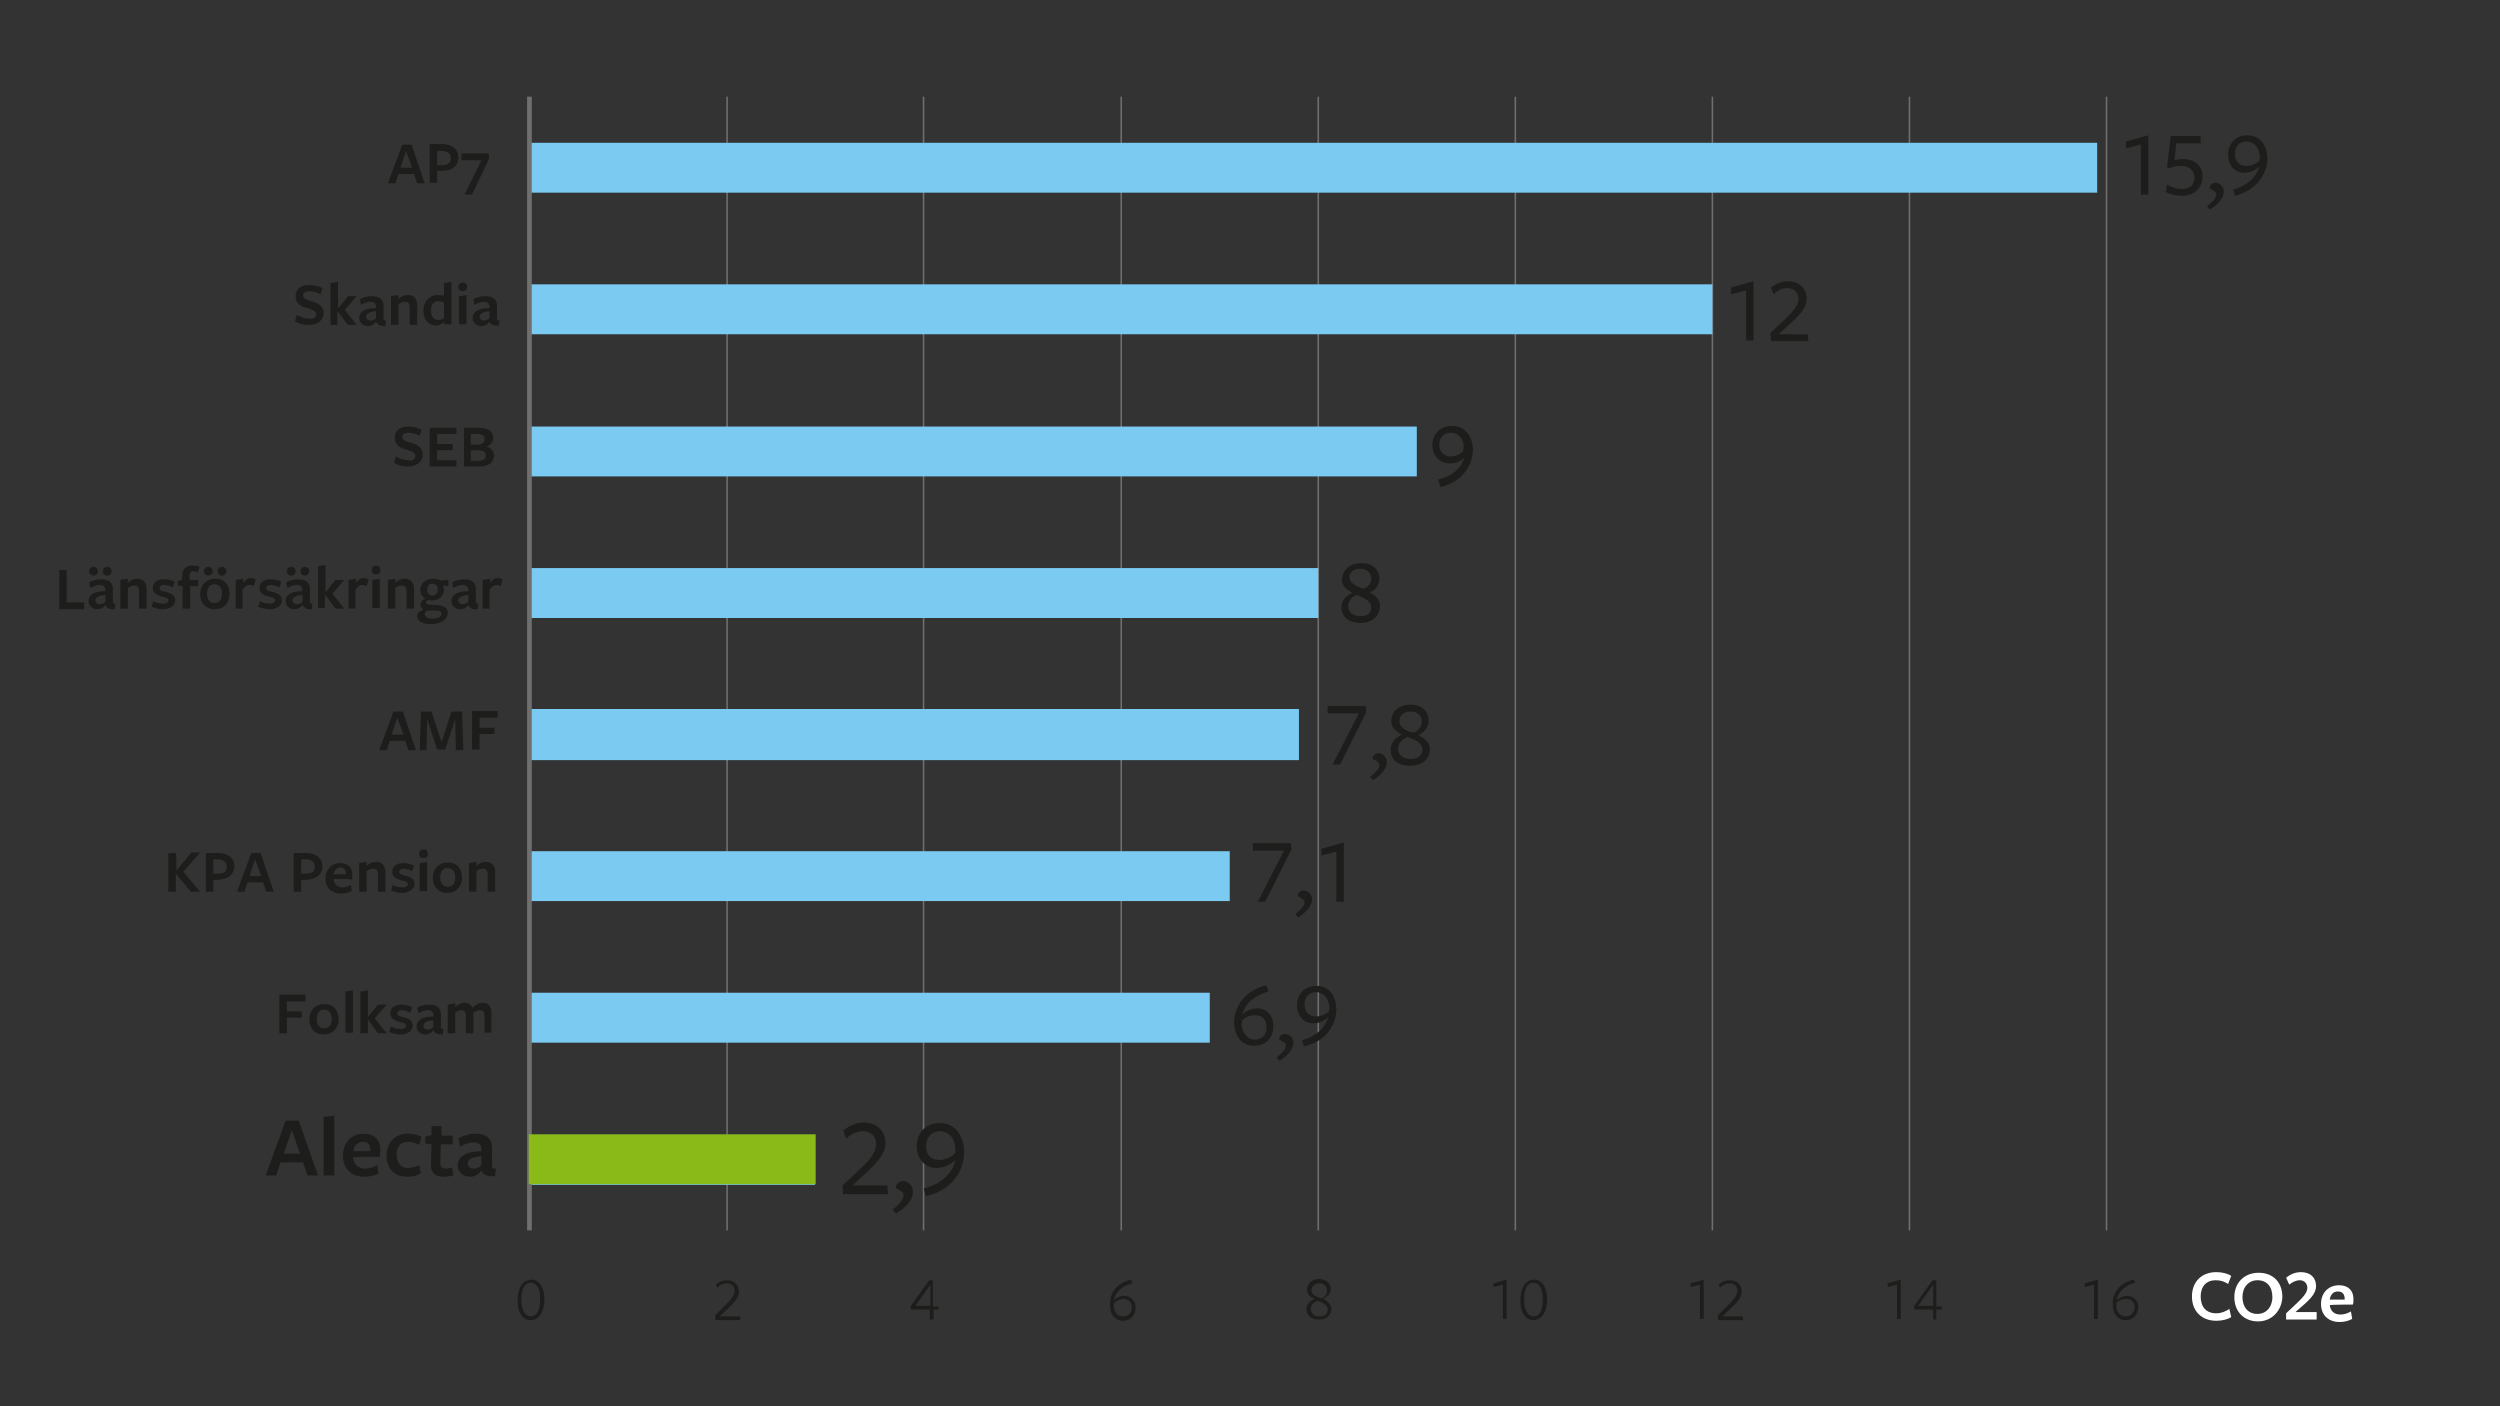 <?xml version="1.0" encoding="utf-8"?>
<!-- Generator: Adobe Illustrator 26.0.1, SVG Export Plug-In . SVG Version: 6.00 Build 0)  -->
<svg version="1.1" id="Lager_1" xmlns="http://www.w3.org/2000/svg" xmlns:xlink="http://www.w3.org/1999/xlink" x="0px" y="0px"
	 viewBox="0 0 400.9 225.5" style="enable-background:new 0 0 400.9 225.5;" xml:space="preserve">
<rect x="0" y="0" width="400.9" height="225.5" fill="#333333" stroke="none"/>
<style type="text/css">
	
		.st0{clip-path:url(#SVGID_00000004512495682126255320000010830244249811638196_);fill:none;stroke:#706F6F;stroke-width:0.25;stroke-linejoin:round;stroke-miterlimit:10;}
	.st1{clip-path:url(#SVGID_00000131369803488123530950000018298805564642889399_);fill:#7ACAF1;}
	
		.st2{clip-path:url(#SVGID_00000120557015766083094440000010340805863597910701_);fill:none;stroke:#706F6F;stroke-width:0.75;stroke-linejoin:round;stroke-miterlimit:10;}
	.st3{clip-path:url(#SVGID_00000181083574256486497710000017127823006508071326_);}
	.st4{clip-path:url(#SVGID_00000166671819073714608610000005970851608406255267_);}
	.st5{fill:#1D1D1B;}
	.st6{clip-path:url(#SVGID_00000142149554328908690400000004578599838237274536_);}
	.st7{clip-path:url(#SVGID_00000103248892030425803970000008107020534400786325_);}
	.st8{clip-path:url(#SVGID_00000101794141941605380600000017128657966077163183_);}
	.st9{clip-path:url(#SVGID_00000092440585849149448400000005739981677607783553_);}
	.st10{clip-path:url(#SVGID_00000034063995922564981190000013766645520863702458_);}
	.st11{clip-path:url(#SVGID_00000085951990007025287610000010306663186063904416_);}
	.st12{clip-path:url(#SVGID_00000069389899628779511290000011441786786392439960_);}
	.st13{clip-path:url(#SVGID_00000147197673036344441840000002405360565176027293_);}
	.st14{clip-path:url(#SVGID_00000093876767575472997640000006372349067275499658_);}
	.st15{clip-path:url(#SVGID_00000047020189159300199300000012001967760919095686_);}
	.st16{clip-path:url(#SVGID_00000173865228860180755100000008544808656219486115_);}
	.st17{clip-path:url(#SVGID_00000075857164456933772370000007251329213743486863_);}
	.st18{clip-path:url(#SVGID_00000148644678429423596000000004531645008695643801_);}
	.st19{clip-path:url(#SVGID_00000157285784191959940780000015273525447501681283_);}
	.st20{clip-path:url(#SVGID_00000004518892066152013620000009728752600156857001_);}
	.st21{clip-path:url(#SVGID_00000101798612489522727260000017166569665373880477_);}
	.st22{clip-path:url(#SVGID_00000162339980288108050890000002396508188544102825_);}
	.st23{clip-path:url(#SVGID_00000078731870875783092620000001606140659427917238_);}
	.st24{clip-path:url(#SVGID_00000000940413924433542280000004463129265747345554_);}
	.st25{clip-path:url(#SVGID_00000025407845414165402030000008533172941486126527_);}
	.st26{clip-path:url(#SVGID_00000060736142923963579390000004545996017768161410_);}
	.st27{clip-path:url(#SVGID_00000152226450641171296850000009779781553819797936_);}
	.st28{clip-path:url(#SVGID_00000132056939273920851330000004128660102017854907_);}
	.st29{clip-path:url(#SVGID_00000072251352443026901690000002375417093126421687_);}
	.st30{clip-path:url(#SVGID_00000141455061022513043840000006754802011862979207_);}
	.st31{clip-path:url(#SVGID_00000060744618882673469510000004245129504020993667_);}
	.st32{clip-path:url(#SVGID_00000103986256780094766570000009592608365854464957_);}
	.st33{clip-path:url(#SVGID_00000094595340344845050690000001691179622152499344_);}
	.st34{clip-path:url(#SVGID_00000179607107798640862280000002288208306463491471_);}
	.st35{clip-path:url(#SVGID_00000180348455866141305680000003507829140956785854_);}
	.st36{clip-path:url(#SVGID_00000074438184789907086830000009260812543223841197_);}
	.st37{clip-path:url(#SVGID_00000016797076930094839990000002502180290702580631_);}
	.st38{fill:#89BA17;}
	.st39{fill:none;}
	.st40{fill:#FFFFFF;}
</style>
<g>
	<g>
		<defs>
			<polygon id="SVGID_1_" points="9.2,220.5 385,220.5 385,4.5 9.2,4.5 9.2,220.5 			"/>
		</defs>
		<clipPath id="SVGID_00000154384320924918141530000016538703421424246150_">
			<use xlink:href="#SVGID_1_"  style="overflow:visible;"/>
		</clipPath>
		
			<path style="clip-path:url(#SVGID_00000154384320924918141530000016538703421424246150_);fill:none;stroke:#706F6F;stroke-width:0.25;stroke-linejoin:round;stroke-miterlimit:10;" d="
			M116.6,15.5v181.8 M148.1,15.5v181.8 M179.8,15.5v181.8 M211.4,15.5v181.8 M243,15.5v181.8 M274.6,15.5v181.8 M306.2,15.5v181.8
			 M337.8,15.5v181.8"/>
	</g>
	<g>
		<defs>
			<polygon id="SVGID_00000119812874106246993960000017842639865868710320_" points="84.9,198.1 370.1,198.1 370.1,15.4 84.9,15.4 
				84.9,198.1 			"/>
		</defs>
		<clipPath id="SVGID_00000178170966753681843190000013790858711355127992_">
			<use xlink:href="#SVGID_00000119812874106246993960000017842639865868710320_"  style="overflow:visible;"/>
		</clipPath>
		<path style="clip-path:url(#SVGID_00000178170966753681843190000013790858711355127992_);fill:#7ACAF1;" d="M130.7,190H84.9v-8
			h45.8V190L130.7,190z M194,167.2H84.9v-8H194V167.2L194,167.2z M197.2,144.5H84.9v-8h112.3V144.5L197.2,144.5z M208.2,121.9H84.9
			v-8.2h123.4V121.9L208.2,121.9z M211.4,99.1H84.9v-8h126.5V99.1L211.4,99.1z M227.2,76.4H84.9v-8h142.3V76.4L227.2,76.4z
			 M274.6,53.6H84.9v-8h189.7V53.6L274.6,53.6z M336.3,30.9H84.9v-8h251.4V30.9L336.3,30.9z"/>
	</g>
	<g>
		<defs>
			<polygon id="SVGID_00000044865315483211165380000016886462601176888458_" points="9.2,220.5 385,220.5 385,4.5 9.2,4.5 
				9.2,220.5 			"/>
		</defs>
		<clipPath id="SVGID_00000175322333033131493560000018436527752356707512_">
			<use xlink:href="#SVGID_00000044865315483211165380000016886462601176888458_"  style="overflow:visible;"/>
		</clipPath>
		
			<line style="clip-path:url(#SVGID_00000175322333033131493560000018436527752356707512_);fill:none;stroke:#706F6F;stroke-width:0.75;stroke-linejoin:round;stroke-miterlimit:10;" x1="84.9" y1="197.3" x2="84.9" y2="15.5"/>
	</g>
	<g>
		<defs>
			<polygon id="SVGID_00000044866412618653460380000004475784791990155159_" points="9.2,220.5 385,220.5 385,4.5 9.2,4.5 
				9.2,220.5 			"/>
		</defs>
		<clipPath id="SVGID_00000137100950397054790990000009076001536464160406_">
			<use xlink:href="#SVGID_00000044866412618653460380000004475784791990155159_"  style="overflow:visible;"/>
		</clipPath>
		<g style="clip-path:url(#SVGID_00000137100950397054790990000009076001536464160406_);">
			<defs>
				<rect id="SVGID_00000053506267650465914730000004237028392727387809_" x="9.2" y="4.5" width="375.8" height="216"/>
			</defs>
			<clipPath id="SVGID_00000176016711269021061520000007808319239124387468_">
				<use xlink:href="#SVGID_00000053506267650465914730000004237028392727387809_"  style="overflow:visible;"/>
			</clipPath>
			<g style="clip-path:url(#SVGID_00000176016711269021061520000007808319239124387468_);">
				<path class="st5" d="M85.1,211.7c-1.3,0-2.1-1.2-2.1-3.2s0.9-3.3,2.2-3.3c1.3,0,2.1,1.3,2.1,3.2
					C87.3,210.4,86.4,211.7,85.1,211.7z M85.1,205.7c-0.9,0-1.5,0.8-1.5,2.7c0,1.8,0.7,2.7,1.5,2.7c0.9,0,1.5-0.8,1.5-2.7
					C86.7,206.6,86,205.7,85.1,205.7z"/>
			</g>
		</g>
	</g>
	<g>
		<defs>
			<polygon id="SVGID_00000064337950065134710530000013499651624896059319_" points="9.2,220.5 385,220.5 385,4.5 9.2,4.5 
				9.2,220.5 			"/>
		</defs>
		<clipPath id="SVGID_00000011736899424456714770000017894483626298014349_">
			<use xlink:href="#SVGID_00000064337950065134710530000013499651624896059319_"  style="overflow:visible;"/>
		</clipPath>
		<g style="clip-path:url(#SVGID_00000011736899424456714770000017894483626298014349_);">
			<defs>
				<rect id="SVGID_00000020367725611825981440000012964187981399039128_" x="9.2" y="4.5" width="375.8" height="216"/>
			</defs>
			<clipPath id="SVGID_00000116236361115751642410000001780101974137302452_">
				<use xlink:href="#SVGID_00000020367725611825981440000012964187981399039128_"  style="overflow:visible;"/>
			</clipPath>
			<g style="clip-path:url(#SVGID_00000116236361115751642410000001780101974137302452_);">
				<path class="st5" d="M114.7,211.5l0-0.6c2-2,3.1-2.9,3.1-3.9c0-0.8-0.5-1.2-1.3-1.2c-0.5,0-1.1,0.3-1.5,0.7l-0.2-0.5
					c0.4-0.4,1.1-0.7,1.8-0.7c1.1,0,1.9,0.7,1.9,1.8c0,1.2-1,2-3.1,4c0,0,3.3,0,3.3,0l0,0.6H114.7z"/>
			</g>
		</g>
	</g>
	<g>
		<defs>
			<polygon id="SVGID_00000109746179836103740040000016207629019437601702_" points="9.2,220.5 385,220.5 385,4.5 9.2,4.5 
				9.2,220.5 			"/>
		</defs>
		<clipPath id="SVGID_00000024706425986281330790000008335550550343996800_">
			<use xlink:href="#SVGID_00000109746179836103740040000016207629019437601702_"  style="overflow:visible;"/>
		</clipPath>
		<g style="clip-path:url(#SVGID_00000024706425986281330790000008335550550343996800_);">
			<defs>
				<rect id="SVGID_00000051345556239749674460000004069840140577526706_" x="9.2" y="4.5" width="375.8" height="216"/>
			</defs>
			<clipPath id="SVGID_00000129176298715001435630000011960782955637079435_">
				<use xlink:href="#SVGID_00000051345556239749674460000004069840140577526706_"  style="overflow:visible;"/>
			</clipPath>
			<g style="clip-path:url(#SVGID_00000129176298715001435630000011960782955637079435_);">
				<path class="st5" d="M149.7,210v1.6h-0.6V210h-3l-0.1-0.5l3-4.2h0.6v4.2h0.9l0,0.5H149.7z M149.2,206l-2.4,3.4h2.4V206z"/>
			</g>
		</g>
	</g>
	<g>
		<defs>
			<polygon id="SVGID_00000143612094426844412060000009374525988503853979_" points="9.2,220.5 385,220.5 385,4.5 9.2,4.5 
				9.2,220.5 			"/>
		</defs>
		<clipPath id="SVGID_00000036219516772315039510000017838206913730362794_">
			<use xlink:href="#SVGID_00000143612094426844412060000009374525988503853979_"  style="overflow:visible;"/>
		</clipPath>
		<g style="clip-path:url(#SVGID_00000036219516772315039510000017838206913730362794_);">
			<defs>
				<rect id="SVGID_00000148652341931772815190000004920802177964923813_" x="9.2" y="4.5" width="375.8" height="216"/>
			</defs>
			<clipPath id="SVGID_00000150790817421804692060000012450450855422371742_">
				<use xlink:href="#SVGID_00000148652341931772815190000004920802177964923813_"  style="overflow:visible;"/>
			</clipPath>
			<g style="clip-path:url(#SVGID_00000150790817421804692060000012450450855422371742_);">
				<path class="st5" d="M181.4,205.2l0.2,0.6c-1.7,0.4-2.7,1.4-3,2.7l0,0c0.4-0.4,1-0.7,1.7-0.7c0.9,0,1.8,0.7,1.8,1.9
					c0,1.2-0.8,2.1-2,2.1c-1.4,0-2.1-1.1-2.1-2.5C177.9,207.5,179,205.7,181.4,205.2z M180.1,211.1c0.9,0,1.4-0.6,1.4-1.5
					c0-0.8-0.6-1.3-1.3-1.3c-0.6,0-1.2,0.3-1.6,0.7c0,0.1,0,0.2,0,0.3C178.6,210.3,179.1,211.1,180.1,211.1z"/>
			</g>
		</g>
	</g>
	<g>
		<defs>
			<polygon id="SVGID_00000092430287649268848740000007356518147439691400_" points="9.2,220.5 385,220.5 385,4.5 9.2,4.5 
				9.2,220.5 			"/>
		</defs>
		<clipPath id="SVGID_00000080194001110013599730000007177183477529429684_">
			<use xlink:href="#SVGID_00000092430287649268848740000007356518147439691400_"  style="overflow:visible;"/>
		</clipPath>
		<g style="clip-path:url(#SVGID_00000080194001110013599730000007177183477529429684_);">
			<defs>
				<rect id="SVGID_00000116216625897441425850000001514118973216649907_" x="9.2" y="4.5" width="375.8" height="216"/>
			</defs>
			<clipPath id="SVGID_00000097474229573303795600000004113361818996909997_">
				<use xlink:href="#SVGID_00000116216625897441425850000001514118973216649907_"  style="overflow:visible;"/>
			</clipPath>
			<g style="clip-path:url(#SVGID_00000097474229573303795600000004113361818996909997_);">
				<path class="st5" d="M213.5,209.9c0,0.9-0.7,1.7-2,1.7c-1.4,0-2-0.8-2-1.7s0.8-1.4,1.3-1.6c-0.7-0.3-1.2-0.7-1.2-1.5
					c0-1,0.8-1.7,1.9-1.7s1.9,0.7,1.9,1.6c0,0.8-0.6,1.3-1.2,1.5C213,208.8,213.5,209.2,213.5,209.9z M210.2,209.9
					c0,0.7,0.5,1.2,1.4,1.2c0.9,0,1.3-0.4,1.3-1.1c0-0.8-0.8-1.1-1.6-1.4C210.7,208.8,210.2,209.3,210.2,209.9z M212.8,207
					c0-0.7-0.5-1.2-1.2-1.2c-0.8,0-1.3,0.5-1.3,1.1c0,0.7,0.7,1,1.5,1.3C212.4,208,212.8,207.6,212.8,207z"/>
			</g>
		</g>
	</g>
	<g>
		<defs>
			<polygon id="SVGID_00000030456809962853402900000000053966964076142479_" points="9.2,220.5 385,220.5 385,4.5 9.2,4.5 
				9.2,220.5 			"/>
		</defs>
		<clipPath id="SVGID_00000006666218069807831470000000530860635585714082_">
			<use xlink:href="#SVGID_00000030456809962853402900000000053966964076142479_"  style="overflow:visible;"/>
		</clipPath>
		<g style="clip-path:url(#SVGID_00000006666218069807831470000000530860635585714082_);">
			<defs>
				<rect id="SVGID_00000033351725697075909770000012571855389488650678_" x="9.2" y="4.5" width="375.8" height="216"/>
			</defs>
			<clipPath id="SVGID_00000061434896179778738070000010782542924112548532_">
				<use xlink:href="#SVGID_00000033351725697075909770000012571855389488650678_"  style="overflow:visible;"/>
			</clipPath>
			<g style="clip-path:url(#SVGID_00000061434896179778738070000010782542924112548532_);">
				<path class="st5" d="M241,206l-1.5,0.4l0-0.6l2.1-0.6v6.3H241V206z"/>
				<path class="st5" d="M245.9,211.7c-1.3,0-2.1-1.2-2.1-3.2s0.9-3.3,2.2-3.3c1.3,0,2.1,1.3,2.1,3.2
					C248.1,210.4,247.2,211.7,245.9,211.7z M245.9,205.7c-0.9,0-1.5,0.8-1.5,2.7c0,1.8,0.7,2.7,1.5,2.7c0.9,0,1.5-0.8,1.5-2.7
					C247.4,206.6,246.8,205.7,245.9,205.7z"/>
			</g>
		</g>
	</g>
	<g>
		<defs>
			<polygon id="SVGID_00000084502576112855206090000000408531059009441963_" points="9.2,220.5 385,220.5 385,4.5 9.2,4.5 
				9.2,220.5 			"/>
		</defs>
		<clipPath id="SVGID_00000055671424790233126000000003206838996239439023_">
			<use xlink:href="#SVGID_00000084502576112855206090000000408531059009441963_"  style="overflow:visible;"/>
		</clipPath>
		<g style="clip-path:url(#SVGID_00000055671424790233126000000003206838996239439023_);">
			<defs>
				<rect id="SVGID_00000140705421153212412840000018378043183252070800_" x="9.2" y="4.5" width="375.8" height="216"/>
			</defs>
			<clipPath id="SVGID_00000096046831115059337630000008499421682404989347_">
				<use xlink:href="#SVGID_00000140705421153212412840000018378043183252070800_"  style="overflow:visible;"/>
			</clipPath>
			<g style="clip-path:url(#SVGID_00000096046831115059337630000008499421682404989347_);">
				<path class="st5" d="M272.6,206l-1.5,0.4l0-0.6l2.1-0.6v6.3h-0.6V206z"/>
				<path class="st5" d="M275.5,211.5l0-0.6c2-2,3.1-2.9,3.1-3.9c0-0.8-0.5-1.2-1.3-1.2c-0.5,0-1.1,0.3-1.5,0.7l-0.2-0.5
					c0.4-0.4,1.1-0.7,1.8-0.7c1.1,0,1.9,0.7,1.9,1.8c0,1.2-1,2-3.1,4c0,0,3.3,0,3.3,0l0,0.6H275.5z"/>
			</g>
		</g>
	</g>
	<g>
		<defs>
			<polygon id="SVGID_00000003792843478312407940000017684734277115569325_" points="9.2,220.5 385,220.5 385,4.5 9.2,4.5 
				9.2,220.5 			"/>
		</defs>
		<clipPath id="SVGID_00000162321180352202246600000008280355294360846507_">
			<use xlink:href="#SVGID_00000003792843478312407940000017684734277115569325_"  style="overflow:visible;"/>
		</clipPath>
		<g style="clip-path:url(#SVGID_00000162321180352202246600000008280355294360846507_);">
			<defs>
				<rect id="SVGID_00000155836032864027845990000014095924332211906974_" x="9.2" y="4.5" width="375.8" height="216"/>
			</defs>
			<clipPath id="SVGID_00000052096800750918802020000003806291920752256903_">
				<use xlink:href="#SVGID_00000155836032864027845990000014095924332211906974_"  style="overflow:visible;"/>
			</clipPath>
			<g style="clip-path:url(#SVGID_00000052096800750918802020000003806291920752256903_);">
				<path class="st5" d="M304.2,206l-1.5,0.4l0-0.6l2.1-0.6v6.3h-0.6V206z"/>
				<path class="st5" d="M310.5,210v1.6H310V210h-3l-0.1-0.5l3-4.2h0.6v4.2h0.9l0,0.5H310.5z M310,206l-2.4,3.4h2.4V206z"/>
			</g>
		</g>
	</g>
	<g>
		<defs>
			<polygon id="SVGID_00000124138506585693300760000012558320684178118282_" points="9.2,220.5 385,220.5 385,4.5 9.2,4.5 
				9.2,220.5 			"/>
		</defs>
		<clipPath id="SVGID_00000062174514132262243740000003451740580033147582_">
			<use xlink:href="#SVGID_00000124138506585693300760000012558320684178118282_"  style="overflow:visible;"/>
		</clipPath>
		<g style="clip-path:url(#SVGID_00000062174514132262243740000003451740580033147582_);">
			<defs>
				<rect id="SVGID_00000116946725665571838310000011278321401783915450_" x="9.2" y="4.5" width="375.8" height="216"/>
			</defs>
			<clipPath id="SVGID_00000077321618880094816090000014151491094961234086_">
				<use xlink:href="#SVGID_00000116946725665571838310000011278321401783915450_"  style="overflow:visible;"/>
			</clipPath>
			<g style="clip-path:url(#SVGID_00000077321618880094816090000014151491094961234086_);">
				<path class="st5" d="M335.8,206l-1.5,0.4l0-0.6l2.1-0.6v6.3h-0.6V206z"/>
				<path class="st5" d="M342.2,205.2l0.2,0.5c-1.7,0.4-2.7,1.5-3,2.8l0,0c0.5-0.4,1.1-0.7,1.7-0.7c0.9,0,1.8,0.7,1.8,1.8
					s-0.8,2.1-2,2.1c-1.4,0-2.1-1.1-2.1-2.5C338.7,207.5,339.8,205.7,342.2,205.2z M340.9,211.1c0.8,0,1.4-0.6,1.4-1.5
					c0-0.8-0.6-1.3-1.3-1.3c-0.6,0-1.2,0.2-1.6,0.6c0,0.1,0,0.2,0,0.3C339.3,210.3,339.9,211.1,340.9,211.1z"/>
			</g>
		</g>
	</g>
	<g>
		<defs>
			<polygon id="SVGID_00000173859451625487961950000014888441145763626637_" points="9.2,220.5 385,220.5 385,4.5 9.2,4.5 
				9.2,220.5 			"/>
		</defs>
		<clipPath id="SVGID_00000078043668759768817850000016660111583934137738_">
			<use xlink:href="#SVGID_00000173859451625487961950000014888441145763626637_"  style="overflow:visible;"/>
		</clipPath>
		<g style="clip-path:url(#SVGID_00000078043668759768817850000016660111583934137738_);">
			<defs>
				<rect id="SVGID_00000019643779256593136300000006740768676148677284_" x="9.2" y="4.5" width="375.8" height="216"/>
			</defs>
			<clipPath id="SVGID_00000127739006379535708210000000321519684719397287_">
				<use xlink:href="#SVGID_00000019643779256593136300000006740768676148677284_"  style="overflow:visible;"/>
			</clipPath>
		</g>
	</g>
	<g>
		<defs>
			<polygon id="SVGID_00000141427597510764158930000010391636489494036409_" points="9.2,220.5 385,220.5 385,4.5 9.2,4.5 
				9.2,220.5 			"/>
		</defs>
		<clipPath id="SVGID_00000176014115448394565200000006485700381412719534_">
			<use xlink:href="#SVGID_00000141427597510764158930000010391636489494036409_"  style="overflow:visible;"/>
		</clipPath>
		<g style="clip-path:url(#SVGID_00000176014115448394565200000006485700381412719534_);">
			<defs>
				<rect id="SVGID_00000035498802292451897280000002293925009488872343_" x="9.2" y="4.5" width="375.8" height="216"/>
			</defs>
			<clipPath id="SVGID_00000015313626830039160640000016696054677469705643_">
				<use xlink:href="#SVGID_00000035498802292451897280000002293925009488872343_"  style="overflow:visible;"/>
			</clipPath>
			<g style="clip-path:url(#SVGID_00000015313626830039160640000016696054677469705643_);">
				<path class="st5" d="M51,188.5h-1.7l-0.7-2.1H45l-0.7,2.1h-1.7l3.2-8.8h2.1L51,188.5z M46.8,181.2l-1.3,3.8h2.6L46.8,181.2z"/>
				<path class="st5" d="M51.9,188.5v-9.4l1.7-0.2v9.6H51.9z"/>
				<path class="st5" d="M56.6,185.6c0.1,1,0.8,1.8,1.9,1.8c0.7,0,1.4-0.2,2-0.6l0.2,1.4c-0.6,0.3-1.5,0.5-2.3,0.5
					c-2.1,0-3.4-1.3-3.4-3.4c0-2.1,1.4-3.5,3.3-3.5c1.7,0,2.7,1,2.7,2.6c0,0.3-0.1,0.8-0.1,1.1C60.8,185.5,56.6,185.5,56.6,185.6
					L56.6,185.6z M59.4,184.6c0,0,0-0.1,0-0.1c0-0.9-0.4-1.4-1.2-1.4c-0.9,0-1.5,0.7-1.5,1.5L59.4,184.6z"/>
				<path class="st5" d="M65.3,188.7c-2.1,0-3.3-1.3-3.3-3.4c0-2.1,1.4-3.5,3.4-3.5c0.9,0,1.6,0.2,2.2,0.5l-0.4,1.3
					c-0.5-0.3-1.1-0.5-1.8-0.5c-1.2,0-1.8,0.8-1.8,2.1c0,1.3,0.7,2.1,1.8,2.1c0.7,0,1.3-0.2,1.8-0.5l0.3,1.3
					C67,188.5,66.2,188.7,65.3,188.7z"/>
				<path class="st5" d="M71.2,188.7c-1.4,0-2.2-0.6-2.1-2.2l0.1-3l-1-0.1l0-1.1l1-0.3l0-1.4h1.6l0,1.5h1.8l0,1.4h-1.9l-0.1,3
					c0,0.6,0.3,0.9,0.9,0.9c0.3,0,0.7-0.1,1-0.2l0.2,1.3C72.2,188.6,71.7,188.7,71.2,188.7z"/>
				<path class="st5" d="M77.2,187.7c-0.5,0.6-1,1-1.8,1c-1.2,0-2-0.8-2-1.8c0-1.2,0.9-2.2,3.8-2.3v-0.2c0-0.9-0.4-1.2-1.3-1.2
					c-0.7,0-1.5,0.3-2.1,0.7l-0.3-1.3c0.6-0.4,1.6-0.8,2.7-0.8c2,0,2.8,0.9,2.7,2.7v2.3c0,0.5,0.1,0.6,0.6,0.6l-0.1,1.2
					C78.1,188.7,77.5,188.4,77.2,187.7L77.2,187.7z M77.2,185.4c-1.6,0.2-2.2,0.5-2.2,1.2c0,0.5,0.4,0.8,1,0.8
					c0.5,0,0.9-0.2,1.2-0.6V185.4z"/>
			</g>
		</g>
	</g>
	<g>
		<defs>
			<polygon id="SVGID_00000177478178547793617040000014633617850874208642_" points="9.2,220.5 385,220.5 385,4.5 9.2,4.5 
				9.2,220.5 			"/>
		</defs>
		<clipPath id="SVGID_00000091735026135227465120000013600292713690495934_">
			<use xlink:href="#SVGID_00000177478178547793617040000014633617850874208642_"  style="overflow:visible;"/>
		</clipPath>
		<g style="clip-path:url(#SVGID_00000091735026135227465120000013600292713690495934_);">
			<defs>
				<rect id="SVGID_00000103967202837512996460000002955491470680406167_" x="9.2" y="4.5" width="375.8" height="216"/>
			</defs>
			<clipPath id="SVGID_00000096770568353012311000000010907119240462975888_">
				<use xlink:href="#SVGID_00000103967202837512996460000002955491470680406167_"  style="overflow:visible;"/>
			</clipPath>
			<g style="clip-path:url(#SVGID_00000096770568353012311000000010907119240462975888_);">
				<path class="st5" d="M44.8,159.5H49v1.1H46v1.6h2.4v1H46v2.5h-1.2V159.5z"/>
				<path class="st5" d="M51.9,165.9c-1.3,0-2.3-0.9-2.3-2.4c0-1.5,1-2.5,2.4-2.5s2.3,0.9,2.3,2.5C54.3,164.9,53.3,165.9,51.9,165.9
					z M52,161.9c-0.8,0-1.2,0.6-1.2,1.5c0,0.9,0.4,1.5,1.2,1.5c0.8,0,1.2-0.6,1.2-1.5S52.7,161.9,52,161.9z"/>
				<path class="st5" d="M55.4,165.7v-6.7l1.2-0.2v6.8H55.4z"/>
				<path class="st5" d="M59,163.5v2.2h-1.2v-6.7l1.2-0.2v4.3h0l1.6-2h1.4l-1.9,2.2l1.9,2.4h-1.4L59,163.5L59,163.5z"/>
				<path class="st5" d="M64.2,165.9c-0.6,0-1.3-0.2-1.8-0.4l0.3-0.9c0.5,0.3,1,0.4,1.6,0.4c0.5,0,0.8-0.2,0.8-0.5
					c0-0.4-0.4-0.5-0.9-0.6c-0.9-0.2-1.6-0.6-1.6-1.4c0-0.9,0.7-1.4,1.8-1.4c0.6,0,1.2,0.2,1.7,0.4l-0.3,0.9c-0.4-0.2-1-0.4-1.4-0.4
					c-0.4,0-0.7,0.2-0.7,0.5c0,0.3,0.4,0.5,0.9,0.6c0.9,0.2,1.6,0.5,1.6,1.4C66.1,165.3,65.4,165.9,64.2,165.9z"/>
				<path class="st5" d="M69.5,165.2c-0.3,0.4-0.7,0.7-1.3,0.7c-0.8,0-1.4-0.6-1.4-1.3c0-0.8,0.6-1.6,2.7-1.6v-0.1
					c0-0.6-0.3-0.9-0.9-0.9c-0.5,0-1,0.2-1.5,0.5l-0.2-0.9c0.4-0.3,1.2-0.5,1.9-0.5c1.4,0,2,0.6,1.9,1.9v1.6c0,0.3,0.1,0.4,0.4,0.4
					l-0.1,0.9C70.1,165.9,69.7,165.7,69.5,165.2L69.5,165.2z M69.5,163.6c-1.1,0.1-1.6,0.4-1.6,0.9c0,0.4,0.3,0.6,0.7,0.6
					c0.4,0,0.7-0.2,0.9-0.4V163.6z"/>
				<path class="st5" d="M77.7,165.7v-2.8c0-0.7-0.3-0.9-0.8-0.9c-0.4,0-0.7,0.2-1,0.4v0.3v3h-1.2v-2.8c0-0.7-0.3-0.9-0.7-0.9
					c-0.4,0-0.7,0.2-1,0.4v3.3h-1.2v-4.6l1.2-0.2c0,0,0,0.6,0,0.6c0.4-0.4,0.9-0.7,1.5-0.7c0.6,0,1,0.3,1.3,0.8
					c0.5-0.5,1-0.8,1.6-0.8c0.9,0,1.4,0.6,1.4,1.6v3.2H77.7z"/>
			</g>
		</g>
	</g>
	<g>
		<defs>
			<polygon id="SVGID_00000054254057650871134560000011424574610660276098_" points="9.2,220.5 385,220.5 385,4.5 9.2,4.5 
				9.2,220.5 			"/>
		</defs>
		<clipPath id="SVGID_00000121987657823685256810000014878925502015855528_">
			<use xlink:href="#SVGID_00000054254057650871134560000011424574610660276098_"  style="overflow:visible;"/>
		</clipPath>
		<g style="clip-path:url(#SVGID_00000121987657823685256810000014878925502015855528_);">
			<defs>
				<rect id="SVGID_00000172437420011352114950000000849444177207265665_" x="9.2" y="4.5" width="375.8" height="216"/>
			</defs>
			<clipPath id="SVGID_00000155125349307048473230000016673287503160474555_">
				<use xlink:href="#SVGID_00000172437420011352114950000000849444177207265665_"  style="overflow:visible;"/>
			</clipPath>
			<g style="clip-path:url(#SVGID_00000155125349307048473230000016673287503160474555_);">
				<path class="st5" d="M28.3,139.6l2.4-2.9h1.4l-2.7,3.1l2.7,3.2h-1.5l-2.4-2.9h0c0,0.4,0,2.9,0,2.9h-1.2v-6.2h1.2
					C28.3,136.8,28.3,139.6,28.3,139.6L28.3,139.6z"/>
				<path class="st5" d="M34.9,141.1l-0.7,0v1.9h-1.2v-6.2c0,0,2,0,2,0c1.7,0,2.6,0.9,2.6,2.1C37.5,140.3,36.6,141,34.9,141.1z
					 M34.9,137.8c-0.1,0-0.7,0-0.7,0v2.3l0.8,0c0.9,0,1.4-0.4,1.4-1.1C36.3,138.2,35.8,137.8,34.9,137.8z"/>
				<path class="st5" d="M43.9,143h-1.2l-0.5-1.5h-2.5l-0.5,1.5h-1.2l2.3-6.2h1.5L43.9,143z M40.9,137.8l-0.9,2.7h1.9L40.9,137.8z"
					/>
				<path class="st5" d="M49,141.1l-0.7,0v1.9h-1.2v-6.2c0,0,2,0,2,0c1.7,0,2.6,0.9,2.6,2.1C51.7,140.3,50.7,141,49,141.1z
					 M49,137.8c-0.1,0-0.7,0-0.7,0v2.3l0.8,0c0.9,0,1.4-0.4,1.4-1.1C50.4,138.2,50,137.8,49,137.8z"/>
				<path class="st5" d="M53.5,141c0.1,0.8,0.6,1.3,1.4,1.3c0.5,0,1-0.2,1.4-0.4l0.1,1c-0.4,0.2-1,0.4-1.7,0.4
					c-1.5,0-2.5-0.9-2.5-2.4c0-1.5,1-2.5,2.4-2.5c1.2,0,1.9,0.7,1.9,1.9c0,0.2,0,0.6-0.1,0.8C56.5,140.9,53.5,140.9,53.5,141
					L53.5,141z M55.5,140.2C55.5,140.2,55.5,140.2,55.5,140.2c0-0.7-0.3-1.1-0.9-1.1c-0.6,0-1,0.5-1.1,1.1L55.5,140.2z"/>
				<path class="st5" d="M60.6,143v-2.8c0-0.7-0.3-0.9-0.8-0.9c-0.4,0-0.8,0.2-1,0.4v3.3h-1.2v-4.6l1.2-0.2c0,0,0,0.7,0,0.7
					c0.4-0.5,1-0.7,1.5-0.7c0.9,0,1.5,0.6,1.5,1.6v3.2H60.6z"/>
				<path class="st5" d="M64.5,143.2c-0.6,0-1.3-0.2-1.8-0.4l0.3-0.9c0.5,0.3,1,0.4,1.6,0.4c0.5,0,0.8-0.2,0.8-0.5
					c0-0.4-0.4-0.5-0.9-0.6c-0.9-0.2-1.6-0.6-1.6-1.4c0-0.9,0.7-1.4,1.8-1.4c0.6,0,1.2,0.2,1.7,0.4l-0.3,0.9c-0.4-0.2-1-0.4-1.4-0.4
					c-0.4,0-0.7,0.2-0.7,0.5c0,0.3,0.4,0.5,0.9,0.6c0.9,0.2,1.6,0.5,1.6,1.4C66.4,142.5,65.6,143.2,64.5,143.2z"/>
				<path class="st5" d="M67.9,137.6c-0.5,0-0.7-0.3-0.7-0.7c0-0.4,0.3-0.7,0.7-0.7c0.5,0,0.7,0.3,0.7,0.7
					C68.7,137.3,68.4,137.6,67.9,137.6z M67.3,143v-4.6l1.2-0.2v4.7H67.3z"/>
				<path class="st5" d="M71.7,143.2c-1.3,0-2.3-0.9-2.3-2.4c0-1.5,1-2.5,2.4-2.5s2.3,0.9,2.3,2.5C74.1,142.2,73.1,143.2,71.7,143.2
					z M71.8,139.2c-0.8,0-1.2,0.6-1.2,1.5c0,0.9,0.4,1.5,1.2,1.5c0.8,0,1.2-0.6,1.2-1.5S72.5,139.2,71.8,139.2z"/>
				<path class="st5" d="M78.2,143v-2.8c0-0.7-0.3-0.9-0.8-0.9c-0.4,0-0.8,0.2-1,0.4v3.3h-1.2v-4.6l1.2-0.2c0,0,0,0.7,0,0.7
					c0.4-0.5,1-0.7,1.5-0.7c0.9,0,1.5,0.6,1.5,1.6v3.2H78.2z"/>
			</g>
		</g>
	</g>
	<g>
		<defs>
			<polygon id="SVGID_00000055700339576717573430000011814954256691299244_" points="9.2,220.5 385,220.5 385,4.5 9.2,4.5 
				9.2,220.5 			"/>
		</defs>
		<clipPath id="SVGID_00000040535852077363131540000017562966269910122380_">
			<use xlink:href="#SVGID_00000055700339576717573430000011814954256691299244_"  style="overflow:visible;"/>
		</clipPath>
		<g style="clip-path:url(#SVGID_00000040535852077363131540000017562966269910122380_);">
			<defs>
				<rect id="SVGID_00000031924115241405935370000016824726468458501776_" x="9.2" y="4.5" width="375.8" height="216"/>
			</defs>
			<clipPath id="SVGID_00000064334503779366691340000014732846727327514507_">
				<use xlink:href="#SVGID_00000031924115241405935370000016824726468458501776_"  style="overflow:visible;"/>
			</clipPath>
			<g style="clip-path:url(#SVGID_00000064334503779366691340000014732846727327514507_);">
				<path class="st5" d="M66.7,120.3h-1.2l-0.5-1.5h-2.5l-0.5,1.5h-1.2l2.3-6.2h1.5L66.7,120.3z M63.7,115.1l-0.9,2.7h1.9
					L63.7,115.1z"/>
				<path class="st5" d="M73,115.3l-1.6,4.9h-1.3l-1.6-4.9l-0.1,5h-1.1l0.2-6.2h1.7l1.6,4.9l1.6-4.9h1.7l0.2,6.2h-1.2L73,115.3z"/>
				<path class="st5" d="M75.6,114h4.2v1.1h-2.9v1.6h2.4v1h-2.4v2.5h-1.2V114z"/>
			</g>
		</g>
	</g>
	<g>
		<defs>
			<polygon id="SVGID_00000155139467663189720550000007013545635569399433_" points="9.2,220.5 385,220.5 385,4.5 9.2,4.5 
				9.2,220.5 			"/>
		</defs>
		<clipPath id="SVGID_00000145054498087150964300000008894703117694978962_">
			<use xlink:href="#SVGID_00000155139467663189720550000007013545635569399433_"  style="overflow:visible;"/>
		</clipPath>
		<g style="clip-path:url(#SVGID_00000145054498087150964300000008894703117694978962_);">
			<defs>
				<rect id="SVGID_00000125563935103124573130000006374033677486962616_" x="9.2" y="4.5" width="375.8" height="216"/>
			</defs>
			<clipPath id="SVGID_00000127737500450443522780000018147288798803261826_">
				<use xlink:href="#SVGID_00000125563935103124573130000006374033677486962616_"  style="overflow:visible;"/>
			</clipPath>
			<g style="clip-path:url(#SVGID_00000127737500450443522780000018147288798803261826_);">
				<path class="st5" d="M9.5,97.6v-6.2h1.2v5.2h2.8v1.1H9.5z"/>
				<path class="st5" d="M16.9,97c-0.3,0.4-0.7,0.7-1.3,0.7c-0.8,0-1.4-0.6-1.4-1.3c0-0.8,0.6-1.6,2.7-1.6v-0.1
					c0-0.6-0.3-0.9-0.9-0.9c-0.5,0-1,0.2-1.5,0.5l-0.2-0.9c0.4-0.3,1.2-0.5,1.9-0.5c1.4,0,2,0.6,1.9,1.9v1.6c0,0.4,0.1,0.4,0.4,0.4
					l-0.1,0.9C17.5,97.8,17.1,97.5,16.9,97L16.9,97z M15,92.3c-0.4,0-0.7-0.3-0.7-0.7c0-0.4,0.3-0.7,0.7-0.7c0.4,0,0.7,0.3,0.7,0.7
					C15.7,92,15.4,92.3,15,92.3z M16.9,95.4c-1.1,0.1-1.6,0.4-1.6,0.9c0,0.3,0.3,0.6,0.7,0.6c0.4,0,0.7-0.2,0.9-0.4V95.4z
					 M17.2,92.3c-0.4,0-0.7-0.3-0.7-0.7c0-0.4,0.3-0.7,0.7-0.7c0.4,0,0.7,0.3,0.7,0.7C17.9,92,17.6,92.3,17.2,92.3z"/>
				<path class="st5" d="M22.3,97.6v-2.8c0-0.7-0.3-0.9-0.8-0.9c-0.4,0-0.8,0.2-1,0.4v3.3h-1.2V93l1.2-0.2c0,0,0,0.7,0,0.7
					c0.4-0.5,1-0.7,1.5-0.7c0.9,0,1.5,0.6,1.5,1.6v3.2H22.3z"/>
				<path class="st5" d="M26.1,97.7c-0.6,0-1.3-0.2-1.8-0.4l0.3-0.9c0.5,0.3,1,0.4,1.6,0.4c0.5,0,0.8-0.2,0.8-0.5
					c0-0.4-0.4-0.5-0.9-0.6c-0.9-0.2-1.6-0.6-1.6-1.4c0-0.9,0.7-1.4,1.8-1.4c0.6,0,1.2,0.1,1.7,0.4l-0.3,0.9c-0.4-0.2-1-0.4-1.4-0.4
					c-0.4,0-0.7,0.2-0.7,0.5c0,0.4,0.4,0.5,0.9,0.6c0.9,0.2,1.6,0.5,1.6,1.4C28.1,97.1,27.3,97.7,26.1,97.7z"/>
				<path class="st5" d="M31.7,91.8c-0.2-0.1-0.5-0.2-0.7-0.2c-0.4,0-0.6,0.2-0.6,0.8V93h1.4l0,1h-1.3v3.6h-1.2V94l-0.8-0.1l0-0.7
					l0.7-0.2l0-0.5c0-1.3,0.6-1.8,1.7-1.8c0.4,0,0.9,0.1,1.1,0.2C32,90.8,31.7,91.9,31.7,91.8z"/>
				<path class="st5" d="M34.4,97.7c-1.3,0-2.3-0.9-2.3-2.4c0-1.5,1-2.5,2.4-2.5s2.3,0.9,2.3,2.5C36.8,96.8,35.8,97.7,34.4,97.7z
					 M33.4,92.3c-0.4,0-0.7-0.3-0.7-0.7c0-0.4,0.3-0.7,0.7-0.7c0.4,0,0.7,0.3,0.7,0.7C34.1,92,33.8,92.3,33.4,92.3z M34.4,93.7
					c-0.8,0-1.2,0.6-1.2,1.5c0,0.9,0.4,1.5,1.2,1.5c0.8,0,1.2-0.6,1.2-1.5S35.2,93.7,34.4,93.7z M35.6,92.3c-0.4,0-0.7-0.3-0.7-0.7
					c0-0.4,0.3-0.7,0.7-0.7s0.7,0.3,0.7,0.7C36.3,92,36,92.3,35.6,92.3z"/>
				<path class="st5" d="M39,97.6h-1.2V93l1.2-0.2v0.7c0.3-0.5,0.7-0.8,1.2-0.8c0.3,0,0.6,0.1,0.8,0.2l-0.3,1.1
					c-0.2-0.1-0.4-0.2-0.7-0.2c-0.4,0-0.8,0.3-1.1,0.8V97.6z"/>
				<path class="st5" d="M43.2,97.7c-0.6,0-1.3-0.2-1.8-0.4l0.3-0.9c0.5,0.3,1,0.4,1.6,0.4c0.5,0,0.8-0.2,0.8-0.5
					c0-0.4-0.4-0.5-0.9-0.6c-0.9-0.2-1.6-0.6-1.6-1.4c0-0.9,0.7-1.4,1.8-1.4c0.6,0,1.2,0.1,1.7,0.4l-0.3,0.9c-0.4-0.2-1-0.4-1.4-0.4
					c-0.4,0-0.7,0.2-0.7,0.5c0,0.4,0.4,0.5,0.9,0.6c0.9,0.2,1.6,0.5,1.6,1.4C45.2,97.1,44.4,97.7,43.2,97.7z"/>
				<path class="st5" d="M48.5,97c-0.3,0.4-0.7,0.7-1.3,0.7c-0.8,0-1.4-0.6-1.4-1.3c0-0.8,0.6-1.6,2.7-1.6v-0.1
					c0-0.6-0.3-0.9-0.9-0.9c-0.5,0-1,0.2-1.5,0.5l-0.2-0.9c0.4-0.3,1.2-0.5,1.9-0.5c1.4,0,2,0.6,1.9,1.9v1.6c0,0.4,0.1,0.4,0.4,0.4
					L50,97.7C49.2,97.8,48.8,97.5,48.5,97L48.5,97z M46.7,92.3c-0.4,0-0.7-0.3-0.7-0.7c0-0.4,0.3-0.7,0.7-0.7c0.4,0,0.7,0.3,0.7,0.7
					C47.4,92,47.1,92.3,46.7,92.3z M48.5,95.4c-1.1,0.1-1.6,0.4-1.6,0.9c0,0.3,0.3,0.6,0.7,0.6c0.4,0,0.7-0.2,0.9-0.4V95.4z
					 M48.9,92.3c-0.4,0-0.7-0.3-0.7-0.7c0-0.4,0.3-0.7,0.7-0.7c0.4,0,0.7,0.3,0.7,0.7C49.6,92,49.3,92.3,48.9,92.3z"/>
				<path class="st5" d="M52.1,95.3v2.2H51v-6.7l1.2-0.2V95h0l1.6-2h1.4l-1.9,2.2l1.9,2.4h-1.4L52.1,95.3L52.1,95.3z"/>
				<path class="st5" d="M57.1,97.6h-1.2V93l1.2-0.2v0.7c0.3-0.5,0.7-0.8,1.2-0.8c0.3,0,0.6,0.1,0.8,0.2l-0.3,1.1
					c-0.2-0.1-0.4-0.2-0.7-0.2c-0.4,0-0.8,0.3-1.1,0.8V97.6z"/>
				<path class="st5" d="M60.3,92.1c-0.5,0-0.7-0.3-0.7-0.7c0-0.4,0.3-0.7,0.7-0.7c0.5,0,0.7,0.3,0.7,0.7
					C61,91.8,60.8,92.1,60.3,92.1z M59.7,97.6V93l1.2-0.2v4.7H59.7z"/>
				<path class="st5" d="M65.2,97.6v-2.8c0-0.7-0.3-0.9-0.8-0.9c-0.4,0-0.8,0.2-1,0.4v3.3h-1.2V93l1.2-0.2c0,0,0,0.7,0,0.7
					c0.4-0.5,1-0.7,1.5-0.7c0.9,0,1.5,0.6,1.5,1.6v3.2H65.2z"/>
				<path class="st5" d="M67.4,97c0-0.4,0.3-0.8,0.8-1c-0.5-0.3-0.8-0.8-0.8-1.4c0-0.9,0.7-1.8,2-1.8c0.5,0,1,0.1,1.3,0.3l1.2-0.1
					l0,1l-0.9-0.1c0.1,0.1,0.2,0.5,0.2,0.7c0,0.9-0.8,1.7-1.9,1.7c-0.2,0-0.4,0-0.6-0.1c-0.2,0.1-0.4,0.2-0.4,0.4
					c0,0.2,0.2,0.4,0.9,0.4c0,0,0.5,0,0.5,0c1.3,0,2.1,0.4,2.1,1.3c0,1.1-1.2,1.8-2.7,1.8c-1.2,0-2.2-0.4-2.2-1.3c0-0.5,0.4-0.9,1-1
					C67.7,97.6,67.4,97.3,67.4,97z M68.1,98.5c0,0.4,0.5,0.7,1.3,0.7c0.8,0,1.4-0.3,1.4-0.8c0-0.4-0.4-0.5-1.3-0.5
					c-0.3,0-0.7,0-0.9,0C68.3,98,68.1,98.3,68.1,98.5z M69.4,95.5c0.5,0,0.8-0.4,0.8-1c0-0.5-0.3-0.9-0.9-0.9c-0.5,0-0.8,0.4-0.8,1
					C68.5,95.1,68.8,95.5,69.4,95.5z"/>
				<path class="st5" d="M75.1,97c-0.3,0.4-0.7,0.7-1.3,0.7c-0.8,0-1.4-0.6-1.4-1.3c0-0.8,0.6-1.6,2.7-1.6v-0.1
					c0-0.6-0.3-0.9-0.9-0.9c-0.5,0-1,0.2-1.5,0.5l-0.2-0.9c0.4-0.3,1.2-0.5,1.9-0.5c1.4,0,2,0.6,1.9,1.9v1.6c0,0.4,0.1,0.4,0.4,0.4
					l-0.1,0.9C75.7,97.8,75.3,97.5,75.1,97L75.1,97z M75.1,95.4c-1.1,0.1-1.6,0.4-1.6,0.9c0,0.3,0.3,0.6,0.7,0.6
					c0.4,0,0.7-0.2,0.9-0.4V95.4z"/>
				<path class="st5" d="M78.6,97.6h-1.2V93l1.2-0.2v0.7c0.3-0.5,0.7-0.8,1.2-0.8c0.3,0,0.6,0.1,0.8,0.2l-0.3,1.1
					c-0.2-0.1-0.4-0.2-0.7-0.2c-0.4,0-0.8,0.3-1.1,0.8V97.6z"/>
			</g>
		</g>
	</g>
	<g>
		<defs>
			<polygon id="SVGID_00000147908183333404708440000012043899215907881396_" points="9.2,220.5 385,220.5 385,4.5 9.2,4.5 
				9.2,220.5 			"/>
		</defs>
		<clipPath id="SVGID_00000053536930707141937640000017347545531781972119_">
			<use xlink:href="#SVGID_00000147908183333404708440000012043899215907881396_"  style="overflow:visible;"/>
		</clipPath>
		<g style="clip-path:url(#SVGID_00000053536930707141937640000017347545531781972119_);">
			<defs>
				<rect id="SVGID_00000134224732075714815370000005671492788312687536_" x="9.2" y="4.5" width="375.8" height="216"/>
			</defs>
			<clipPath id="SVGID_00000048474667806354009820000018145740541960423612_">
				<use xlink:href="#SVGID_00000134224732075714815370000005671492788312687536_"  style="overflow:visible;"/>
			</clipPath>
			<g style="clip-path:url(#SVGID_00000048474667806354009820000018145740541960423612_);">
				<path class="st5" d="M66.6,73.1c0-0.5-0.5-0.7-1.4-1c-0.9-0.2-1.9-0.6-1.9-1.9c0-1.1,0.8-1.8,2.2-1.8c0.8,0,1.5,0.2,2.1,0.5
					l-0.3,1c-0.5-0.3-1.2-0.5-1.8-0.5c-0.7,0-1,0.3-1,0.7c0,0.5,0.6,0.7,1.4,0.9c0.9,0.3,1.9,0.7,1.9,1.9c0,1.1-0.9,1.9-2.4,1.9
					c-0.8,0-1.7-0.2-2.2-0.6l0.3-1c0.6,0.3,1.2,0.6,2,0.6C66.1,74,66.6,73.6,66.6,73.1z"/>
				<path class="st5" d="M68.9,74.8v-6.2h4.3v1h-3.1v1.6h2.5v1h-2.5v1.6h3.1v1H68.9z"/>
				<path class="st5" d="M79.2,73c0,1-0.6,1.8-2.4,1.8h-2.4v-6.2h2.4c1.7,0,2.3,0.7,2.3,1.6c0,0.7-0.4,1.1-1.1,1.4
					C78.7,71.8,79.2,72.3,79.2,73z M76.6,69.6c0,0-1.1,0-1.1,0v1.7c0,0,1,0,1,0c0.8,0,1.2-0.3,1.2-0.9
					C77.7,69.9,77.4,69.6,76.6,69.6z M76.6,72.2c0,0-1.1,0-1.1,0v1.7c0,0,1.1,0,1.2,0c0.8,0,1.2-0.3,1.2-0.9
					C77.9,72.4,77.4,72.2,76.6,72.2z"/>
			</g>
		</g>
	</g>
	<g>
		<defs>
			<polygon id="SVGID_00000093900050787570855630000000439046674063009983_" points="9.2,220.5 385,220.5 385,4.5 9.2,4.5 
				9.2,220.5 			"/>
		</defs>
		<clipPath id="SVGID_00000069376458357557141740000002625136288004597391_">
			<use xlink:href="#SVGID_00000093900050787570855630000000439046674063009983_"  style="overflow:visible;"/>
		</clipPath>
		<g style="clip-path:url(#SVGID_00000069376458357557141740000002625136288004597391_);">
			<defs>
				<rect id="SVGID_00000099646454578741179280000005162559024154567579_" x="9.2" y="4.5" width="375.8" height="216"/>
			</defs>
			<clipPath id="SVGID_00000114773891743189901090000004223936381557911723_">
				<use xlink:href="#SVGID_00000099646454578741179280000005162559024154567579_"  style="overflow:visible;"/>
			</clipPath>
			<g style="clip-path:url(#SVGID_00000114773891743189901090000004223936381557911723_);">
				<path class="st5" d="M50.7,50.4c0-0.5-0.5-0.7-1.4-1c-0.9-0.2-1.9-0.6-1.9-1.9c0-1.1,0.8-1.8,2.2-1.8c0.8,0,1.5,0.2,2.1,0.5
					l-0.3,1c-0.5-0.3-1.2-0.5-1.8-0.5c-0.7,0-1,0.3-1,0.7c0,0.5,0.6,0.7,1.4,0.9c0.9,0.3,1.9,0.7,1.9,1.9c0,1.1-0.9,1.9-2.4,1.9
					c-0.8,0-1.7-0.2-2.2-0.6l0.3-1c0.6,0.3,1.2,0.6,2,0.6C50.3,51.2,50.7,50.9,50.7,50.4z"/>
				<path class="st5" d="M54.1,49.9v2.2H53v-6.7l1.2-0.2v4.3h0l1.6-2h1.4l-1.9,2.2l1.9,2.4h-1.4L54.1,49.9L54.1,49.9z"/>
				<path class="st5" d="M60.3,51.6C60,52,59.6,52.3,59,52.3c-0.8,0-1.4-0.6-1.4-1.3c0-0.8,0.6-1.6,2.7-1.6v-0.1
					c0-0.6-0.3-0.9-0.9-0.9c-0.5,0-1,0.2-1.5,0.5l-0.2-0.9c0.4-0.3,1.2-0.5,1.9-0.5c1.4,0,2,0.6,1.9,1.9v1.6c0,0.4,0.1,0.4,0.4,0.4
					l-0.1,0.9C60.9,52.3,60.5,52,60.3,51.6L60.3,51.6z M60.3,49.9c-1.1,0.1-1.6,0.4-1.6,0.9c0,0.3,0.3,0.6,0.7,0.6
					c0.4,0,0.7-0.2,0.9-0.4V49.9z"/>
				<path class="st5" d="M65.7,52.1v-2.8c0-0.7-0.3-0.9-0.8-0.9c-0.4,0-0.8,0.2-1,0.4v3.3h-1.2v-4.6l1.2-0.2c0,0,0,0.7,0,0.7
					c0.4-0.5,1-0.7,1.5-0.7c0.9,0,1.5,0.6,1.5,1.6v3.2H65.7z"/>
				<path class="st5" d="M71.2,45.4l1.2-0.2v6.8h-1.2c0,0,0-0.4,0-0.4c-0.3,0.3-0.7,0.6-1.3,0.6c-1.2,0-2-1-2-2.4
					c0-1.5,1-2.5,2.3-2.5c0.3,0,0.7,0.1,1,0.1V45.4z M70.3,48.3c-0.8,0-1.2,0.6-1.2,1.5c0,0.9,0.4,1.5,1.2,1.5
					c0.4,0,0.7-0.1,0.9-0.4c0,0,0-2.3,0-2.3C71,48.4,70.7,48.3,70.3,48.3z"/>
				<path class="st5" d="M74.2,46.7c-0.5,0-0.7-0.3-0.7-0.7c0-0.4,0.3-0.7,0.7-0.7c0.5,0,0.7,0.3,0.7,0.7
					C74.9,46.4,74.6,46.7,74.2,46.7z M73.6,52.1v-4.6l1.2-0.2v4.7H73.6z"/>
				<path class="st5" d="M78.5,51.6c-0.3,0.4-0.7,0.7-1.3,0.7c-0.8,0-1.4-0.6-1.4-1.3c0-0.8,0.6-1.6,2.7-1.6v-0.1
					c0-0.6-0.3-0.9-0.9-0.9c-0.5,0-1,0.2-1.5,0.5l-0.2-0.9c0.4-0.3,1.2-0.5,1.9-0.5c1.4,0,2,0.6,1.9,1.9v1.6c0,0.4,0.1,0.4,0.4,0.4
					L80,52.2C79.1,52.3,78.7,52,78.5,51.6L78.5,51.6z M78.5,49.9c-1.1,0.1-1.6,0.4-1.6,0.9c0,0.3,0.3,0.6,0.7,0.6
					c0.4,0,0.7-0.2,0.9-0.4V49.9z"/>
			</g>
		</g>
	</g>
	<g>
		<g>
			<defs>
				<rect id="SVGID_00000078750430867302127400000013925337714278140847_" x="8.2" y="4.5" width="375.8" height="216"/>
			</defs>
			<clipPath id="SVGID_00000129887457610504675390000012691441527078737575_">
				<use xlink:href="#SVGID_00000078750430867302127400000013925337714278140847_"  style="overflow:visible;"/>
			</clipPath>
			<g style="clip-path:url(#SVGID_00000129887457610504675390000012691441527078737575_);">
				<path class="st5" d="M68.1,29.4h-1.2l-0.5-1.5h-2.5l-0.5,1.5h-1.2l2.3-6.2h1.5L68.1,29.4z M65.1,24.2l-0.9,2.7h1.9L65.1,24.2z"
					/>
				<path class="st5" d="M70.8,27.4l-0.7,0v1.9h-1.2v-6.2c0,0,2,0,2,0c1.7,0,2.6,0.9,2.6,2.1C73.5,26.7,72.5,27.4,70.8,27.4z
					 M70.8,24.2c-0.1,0-0.7,0-0.7,0v2.3l0.8,0c0.9,0,1.4-0.4,1.4-1.1S71.8,24.2,70.8,24.2z"/>
				<path class="st5" d="M74,25.7l0-1.1h4.4v0.9l-2.7,5.7h-1.2l2.7-5.5H74z"/>
			</g>
		</g>
	</g>
</g>
<g>
	<path class="st5" d="M343.2,23.2l-2.3,0.6l0-1.1l3.6-1v9.5h-1.2V23.2z"/>
	<path class="st5" d="M350,25.5c1.9,0,3.2,1,3.2,2.8c0,1.8-1.3,3.1-3.3,3.1c-1,0-2-0.3-2.6-0.6l0.2-1.2c0.6,0.4,1.5,0.7,2.4,0.7
		c1.2,0,2-0.6,2-1.9c0-1-0.8-1.8-2.1-1.8c-0.8,0-1.6,0.2-2,0.4l-0.3-0.2l0.6-5h4.8l0,1.2h-3.9l-0.3,2.7
		C349.1,25.6,349.5,25.5,350,25.5z"/>
	<path class="st5" d="M355.3,29.3c0.6,0,1.3,0.6,1.3,1.4c0,1.2-1.1,2.2-2.2,2.9l-0.5-0.5c1-0.8,1.5-1.4,1.5-1.9c0-0.4-0.3-0.6-1.1-1
		C354.4,29.7,354.7,29.3,355.3,29.3z"/>
	<path class="st5" d="M358.4,31.4l-0.3-1c2.2-0.6,3.7-1.9,4.2-3.7l0,0c-0.6,0.6-1.5,1-2.4,1c-1.5,0-2.6-1.1-2.6-2.9
		c0-1.8,1.2-3.1,3.1-3.1c2.2,0,3.2,1.8,3.2,3.9C363.5,28,361.8,30.5,358.4,31.4z M360.2,22.7c-1.1,0-1.8,0.8-1.8,2
		c0,1.2,0.7,1.9,1.8,1.9c0.9,0,1.7-0.4,2.1-0.8c0-0.2,0.1-0.4,0.1-0.6C362.3,23.8,361.6,22.7,360.2,22.7z"/>
</g>
<g>
	<path class="st5" d="M279.9,46.6l-2.3,0.6l0-1.1l3.6-1v9.5h-1.2V46.6z"/>
	<path class="st5" d="M284,54.6l-0.1-1.2c2.8-2.7,4.5-3.9,4.5-5.5c0-1-0.7-1.7-1.8-1.7c-0.8,0-1.6,0.4-2.2,1l-0.4-1.1
		c0.6-0.5,1.7-1,2.7-1c1.8,0,3,1.1,3,2.8c0,1.8-1.5,3-4.5,5.7c0,0,4.7,0,4.7,0l0.1,1.1H284z"/>
</g>
<g>
	<path class="st5" d="M231,78.1l-0.4-1.2c2.2-0.5,3.7-1.7,4.2-3.5l0,0c-0.6,0.6-1.3,0.9-2.4,0.9c-1.5,0-2.7-1.2-2.7-2.9
		c0-1.8,1.2-3.1,3.2-3.1c2.1,0,3.3,1.8,3.3,3.9C236.1,74.8,234.4,77.3,231,78.1z M232.7,69.4c-1.2,0-1.9,0.8-1.9,1.9
		c0,1.1,0.8,1.9,1.8,1.9c0.9,0,1.6-0.4,2-0.8c0-0.2,0.1-0.4,0.1-0.6C234.8,70.6,234,69.4,232.7,69.4z"/>
</g>
<g>
	<path class="st5" d="M221.3,97.2c0,1.4-1.1,2.7-3.1,2.7c-2.1,0-3.1-1.2-3.1-2.5c0-1.2,1-2.1,1.8-2.3c-0.9-0.5-1.7-1.1-1.7-2.1
		c0-1.5,1.2-2.7,3.1-2.7c2,0,2.9,1.2,2.9,2.5c0,1.1-0.8,2-1.6,2.2C220.5,95.4,221.3,96.1,221.3,97.2z M216.2,97.2
		c0,1,0.8,1.6,1.9,1.6c1.2,0,1.8-0.5,1.8-1.4c0-1-1.1-1.5-2.3-2C216.8,95.7,216.2,96.3,216.2,97.2z M219.9,92.8c0-1-0.8-1.6-1.7-1.6
		c-1.2,0-1.8,0.6-1.8,1.4c0,0.9,1.1,1.4,2.2,1.8C219.4,94.2,219.9,93.6,219.9,92.8z"/>
</g>
<g>
	<path class="st5" d="M212.9,114.4l0-1.2h6.1l0.1,1l-4.2,8.4h-1.2l4.2-8.2H212.9z"/>
	<path class="st5" d="M221.1,120.8c0.6,0,1.3,0.6,1.3,1.4c0,1.2-1.1,2.2-2.2,2.9l-0.5-0.5c1-0.8,1.5-1.4,1.5-1.9
		c0-0.4-0.3-0.6-1.1-1C220.1,121.2,220.5,120.8,221.1,120.8z"/>
	<path class="st5" d="M226.1,122.8c-2.2,0-3.1-1.2-3.1-2.6c0-1.3,1-2,1.8-2.4c-0.9-0.5-1.7-1.1-1.7-2.1c0-1.6,1.2-2.7,3.1-2.7
		c2,0,2.9,1.2,2.9,2.6c0,1.2-0.9,1.9-1.6,2.3c0.9,0.5,1.8,1.1,1.8,2.2C229.3,121.6,228.2,122.8,226.1,122.8z M225.7,118.2
		c-0.9,0.4-1.5,1-1.5,1.9c0,1,0.8,1.6,2,1.6c1.2,0,1.9-0.6,1.9-1.5C228.1,119.2,227,118.6,225.7,118.2z M226.2,114.1
		c-1.2,0-1.8,0.7-1.8,1.5c0,1,1,1.6,2.3,1.9c0.8-0.4,1.3-1,1.3-1.8C228,114.7,227.2,114.1,226.2,114.1z"/>
</g>
<g>
	<path class="st5" d="M200.9,136.4l0-1.2h6.1l0.1,1l-4.2,8.4h-1.2l4.2-8.2H200.9z"/>
	<path class="st5" d="M209.1,142.8c0.6,0,1.3,0.6,1.3,1.4c0,1.2-1.1,2.2-2.2,2.9l-0.5-0.5c1-0.8,1.5-1.4,1.5-1.9
		c0-0.4-0.3-0.6-1.1-1C208.1,143.2,208.5,142.8,209.1,142.8z"/>
	<path class="st5" d="M214.2,136.6l-2.3,0.6l0-1.1l3.6-1v9.5h-1.2V136.6z"/>
</g>
<g>
	<path class="st5" d="M203.1,158l0.3,1c-2.2,0.6-3.7,1.9-4.2,3.7l0,0c0.6-0.6,1.5-1,2.4-1c1.5,0,2.6,1.1,2.6,2.9
		c0,1.8-1.2,3.1-3.1,3.1c-2.2,0-3.2-1.8-3.2-3.9C198,161.4,199.6,158.8,203.1,158z M201.3,166.7c1.1,0,1.8-0.8,1.8-2
		c0-1.2-0.7-1.9-1.8-1.9c-0.9,0-1.7,0.4-2.1,0.8c0,0.2-0.1,0.4-0.1,0.6C199.2,165.6,199.9,166.7,201.3,166.7z"/>
	<path class="st5" d="M206.1,165.8c0.6,0,1.3,0.6,1.3,1.4c0,1.2-1.1,2.2-2.2,2.9l-0.5-0.5c1-0.8,1.5-1.4,1.5-1.9
		c0-0.4-0.3-0.6-1.1-1C205.1,166.2,205.5,165.8,206.1,165.8z"/>
	<path class="st5" d="M209.1,167.8l-0.3-1c2.2-0.6,3.7-1.9,4.2-3.7l0,0c-0.6,0.6-1.5,1-2.4,1c-1.5,0-2.6-1.1-2.6-2.9
		c0-1.8,1.2-3.1,3.1-3.1c2.2,0,3.2,1.8,3.2,3.9C214.2,164.5,212.6,167,209.1,167.8z M211,159.1c-1.1,0-1.8,0.8-1.8,2
		c0,1.2,0.7,1.9,1.8,1.9c0.9,0,1.7-0.4,2.1-0.8c0-0.2,0.1-0.4,0.1-0.6C213.1,160.2,212.3,159.1,211,159.1z"/>
</g>
<g>
	<path class="st5" d="M135.2,191.6l-0.1-1.5c3.4-3.2,5.4-4.7,5.4-6.7c0-1.2-0.9-2-2.1-2c-1,0-2,0.5-2.7,1.2l-0.5-1.3
		c0.7-0.6,2-1.3,3.3-1.3c2.1,0,3.5,1.4,3.5,3.3c0,2.1-1.9,3.7-5.3,6.8c0,0,5.6,0,5.6,0l0.1,1.4H135.2z"/>
	<path class="st5" d="M144.9,189.4c0.7,0,1.5,0.7,1.5,1.7c0,1.5-1.3,2.6-2.7,3.5l-0.6-0.6c1.2-0.9,1.8-1.7,1.8-2.3
		c0-0.5-0.3-0.7-1.3-1.2C143.7,189.9,144.1,189.4,144.9,189.4z"/>
	<path class="st5" d="M148.5,191.8l-0.4-1.2c2.7-0.7,4.5-2.2,5.1-4.5l-0.1,0c-0.7,0.7-1.8,1.2-2.9,1.2c-1.8,0-3.2-1.4-3.2-3.5
		c0-2.1,1.4-3.7,3.7-3.7c2.6,0,3.9,2.2,3.9,4.7C154.6,187.8,152.6,190.9,148.5,191.8z M150.7,181.4c-1.3,0-2.2,1-2.2,2.4
		c0,1.4,0.8,2.2,2.1,2.2c1,0,2-0.5,2.5-1c0.1-0.2,0.1-0.4,0.1-0.7C153.2,182.8,152.3,181.4,150.7,181.4z"/>
</g>
<rect x="84.8" y="181.9" class="st38" width="46" height="8"/>
<g>
	<rect x="350.9" y="203.5" class="st39" width="28.9" height="11.2"/>
	<path class="st40" d="M357.3,205.9c-0.6-0.4-1.2-0.6-2-0.6c-1.5,0-2.4,1-2.4,2.6c0,1.7,0.9,2.7,2.5,2.7c0.8,0,1.5-0.3,2.1-0.7
		l0.3,1.3c-0.6,0.4-1.5,0.6-2.4,0.6c-2.3,0-3.9-1.5-3.9-3.9c0-2.4,1.6-3.9,3.9-3.9c0.9,0,1.8,0.2,2.4,0.6L357.3,205.9z"/>
	<path class="st40" d="M362.1,211.9c-2.2,0-3.8-1.5-3.8-3.9c0-2.3,1.6-3.9,3.9-3.9c2.2,0,3.8,1.4,3.8,3.9
		C365.9,210.2,364.3,211.9,362.1,211.9z M362,205.3c-1.4,0-2.4,1.1-2.4,2.7c0,1.6,0.9,2.7,2.4,2.7c1.4,0,2.4-1.1,2.4-2.7
		C364.4,206.3,363.5,205.3,362,205.3z"/>
	<path class="st40" d="M366.6,211.7l0-1.1c2.2-2.1,3.4-3,3.4-4.1c0-0.7-0.5-1.2-1.2-1.2c-0.6,0-1.2,0.3-1.7,0.7l-0.5-1.1
		c0.6-0.5,1.4-0.9,2.4-0.9c1.5,0,2.4,0.9,2.4,2.2c0,1.4-1.1,2.3-3.3,4.2c0,0,3.4,0,3.4,0l0,1.2H366.6z"/>
	<path class="st40" d="M373.6,209.3c0.1,0.9,0.7,1.5,1.7,1.5c0.6,0,1.2-0.2,1.7-0.5l0.2,1.2c-0.5,0.3-1.3,0.5-2,0.5
		c-1.8,0-3-1.1-3-2.9c0-1.8,1.2-3,2.9-3c1.5,0,2.3,0.9,2.3,2.2c0,0.3,0,0.7-0.1,0.9C377.2,209.2,373.6,209.2,373.6,209.3
		L373.6,209.3z M376,208.4C376,208.4,376,208.3,376,208.4c0-0.8-0.3-1.3-1.1-1.3c-0.8,0-1.2,0.6-1.3,1.3L376,208.4z"/>
</g>
</svg>
